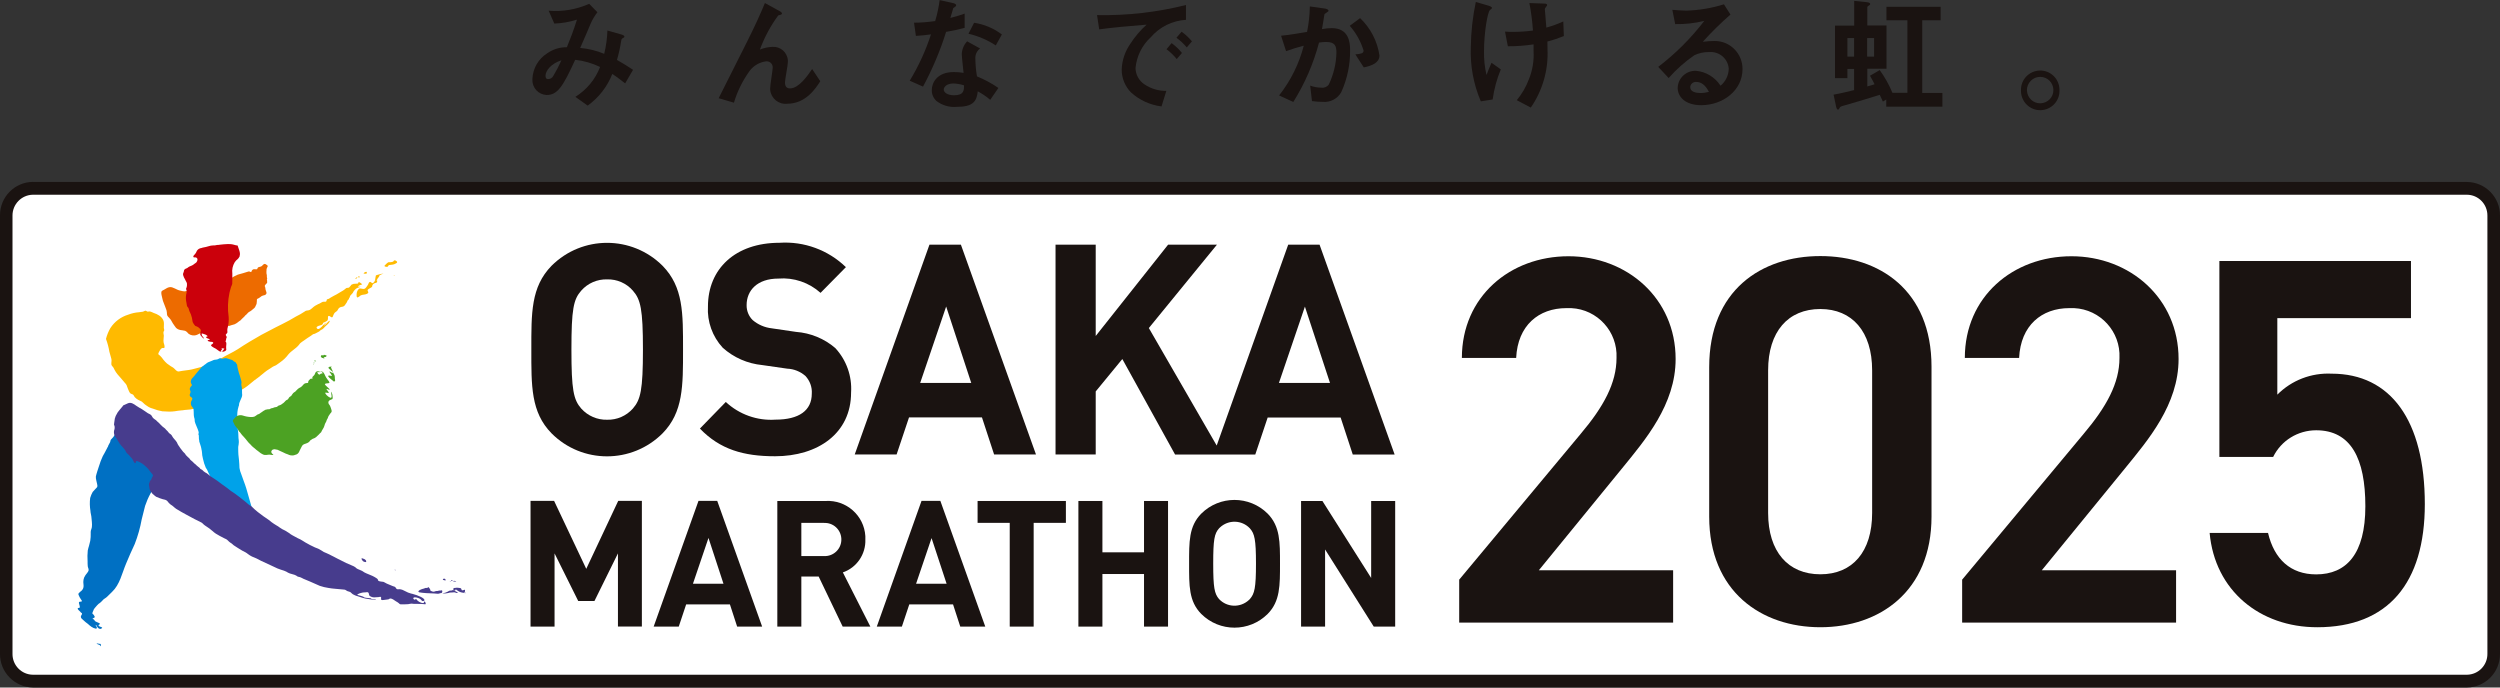 <?xml version="1.0" encoding="UTF-8"?><svg id="a" xmlns="http://www.w3.org/2000/svg" xmlns:xlink="http://www.w3.org/1999/xlink" viewBox="0 0 280 77"><rect x="0" y="0" width="280" height="77" fill="#333333" stroke="none"/><defs><style>.ax{fill:#fff;}.ax,.ay,.az,.ba,.bb,.bc,.bd,.be,.bf,.bg,.bh{stroke-width:0px;}.ax,.ay,.az,.be,.bf,.bg,.bh{fill-rule:evenodd;}.ay{fill:#00a2e9;}.bi{isolation:isolate;}.az,.bd{fill:#1a1311;}.ba{fill:none;}.bb{fill:#ed6b00;}.bc{fill:#0070c3;}.bj{clip-path:url(#n);}.be{fill:#473c8d;}.bf{fill:#ffba00;}.bg{fill:#cb000b;}.bh{fill:#4ca223;}</style><clipPath id="n"><rect class="ba" x=".7" y="21.09" width="278.59" height="55.19"/></clipPath></defs><g id="b"><path id="c" class="bd" d="M70.03,9.35c-.74-.59-1.13-.86-1.45-1.07-.56,1.42-1.52,2.66-2.76,3.55l-1.38-.98c1.26-.79,2.24-1.96,2.77-3.35-.88-.42-1.82-.7-2.79-.8-1.38,3.02-1.98,3.94-3.2,3.94-.91-.04-1.62-.8-1.59-1.71,0-.04,0-.08,0-.13.06-1.15.67-2.2,1.64-2.82.65-.46,1.42-.7,2.22-.69.4-.98.72-1.8,1.13-3.09-.82.26-1.68.41-2.54.44l-.63-1.44c1.55.13,3.12-.14,4.54-.77l.92.94c-.29.37-.53.78-.73,1.21-.01.06-1,2.35-1.2,2.79.93.08,1.83.3,2.69.66.21-.85.33-1.73.36-2.61l1.56.44c.14.04.34.12.34.24,0,.07-.01.09-.21.19-.11.07-.11.1-.15.3-.11.72-.27,1.43-.47,2.12.77.44,1.2.71,1.8,1.11l-.89,1.53ZM61.1,8.47c0,.37.18.39.28.39.24,0,.47-.13.58-.34.34-.57.65-1.16.92-1.77-1.2.39-1.78,1.2-1.78,1.73"/><path id="d" class="bd" d="M88.16,11.62c-.95.1-1.8-.59-1.9-1.55,0-.07-.01-.14,0-.21,0-.35.28-2.01.28-2.24.04-.37-.22-.71-.6-.75-.04,0-.09,0-.13,0-.74.09-1.41.48-1.85,1.07-.78,1.08-1.38,2.29-1.76,3.56l-1.71-.5c3.35-6.64,3.7-7.34,4.33-8.71.47-1.04.67-1.5.85-1.95l1.57.86c.08.04.34.17.34.31,0,.06-.05.11-.11.13-.1.02-.21.05-.31.09-.86,1.17-1.55,2.46-2.05,3.82.44-.18.92-.28,1.39-.3.89-.07,1.67.6,1.74,1.49,0,.08,0,.16,0,.24,0,.33-.32,1.9-.32,2.25,0,.5.22.67.57.67.96,0,1.95-1.4,2.47-2.17l.91,1.37c-.52.81-1.62,2.52-3.71,2.52"/><path id="e" class="bd" d="M105.96,3.58c-.66,2.12-1.53,4.16-2.58,6.12l-1.49-.66c.99-1.63,1.79-3.37,2.38-5.19-.64.09-1.03.13-1.69.17l-.21-1.48c.79,0,1.58-.07,2.37-.18.23-.77.4-1.56.5-2.35l1.52.34c.07.01.33.09.33.24s-.24.23-.32.31c-.01.01-.28.93-.33,1.11.82-.21,1.24-.36,1.6-.49v1.6c-.69.19-1.39.34-2.09.45M110.89,11.17c-.42-.36-.89-.68-1.38-.94-.12,1.14-.54,1.74-2.37,1.74-.81.07-1.63-.17-2.27-.67-.33-.31-.52-.75-.51-1.21,0-.77.54-2.02,2.47-2.02.36,0,.73.03,1.09.09-.03-.33-.2-1.78-.2-2.08.01-.54.23-1.06.6-1.45l1.45.8c-.36.27-.56.69-.53,1.14.01.66.07,1.33.18,1.98.84.35,1.65.78,2.4,1.3l-.92,1.34ZM106.76,9.35c-.72,0-1.06.4-1.06.68,0,.31.39.64,1.16.64,1.13,0,1.11-.6,1.11-1.11-.39-.13-.8-.2-1.21-.21M111.52,5.08c-.94-.61-1.97-1.05-3.05-1.3l.63-1.23c1.13.17,2.2.62,3.11,1.31l-.68,1.22Z"/><path id="f" class="bd" d="M128.88,4.18c-.97.89-1.57,2.11-1.7,3.42,0,.74.38,1.44,1,1.85.73.49,1.58.74,2.45.73l-.54,1.74c-1.28-.16-2.48-.71-3.43-1.58-.67-.69-1.04-1.61-1.03-2.57.04-1.02.37-2,.95-2.84.51-.8,1.13-1.53,1.84-2.17-1.87.15-3.92.33-5.31.53l-.24-1.6c3.36.07,6.71-.32,9.96-1.13v1.66c-1.53.09-2.96.8-3.96,1.97M131.79,6.61c-.33-.41-.72-.78-1.14-1.1l.57-.68c.43.31.82.68,1.16,1.1l-.58.68ZM132.92,5.31c-.34-.41-.73-.77-1.16-1.08l.58-.68c.43.31.82.68,1.16,1.08l-.58.68Z"/><path id="g" class="bd" d="M150.23,10.31c-.42.75-1.24,1.18-2.09,1.1-.4,0-.8-.03-1.2-.09l-.2-1.73c.4.15.83.22,1.25.23.32.05.65-.09.84-.36.53-1.11.82-2.32.85-3.55,0-.76-.15-1.21-1.16-1.21-.27,0-.53.03-.79.07-.62,2.35-1.59,4.59-2.88,6.65l-1.59-.73c1.3-1.65,2.24-3.55,2.76-5.57-.67.17-1.33.37-1.98.61l-.56-1.73c1.02-.09,2.3-.33,2.91-.43.19-.94.3-1.89.31-2.85l1.7.24c.11.01.39.1.39.23,0,.06-.03.1-.18.2-.25.16-.28.17-.29.32-.07.51-.17,1.01-.26,1.55.36-.07.73-.11,1.1-.11,1.9,0,2.05,1.58,2.05,2.45.02,1.62-.31,3.22-.98,4.7M152.75,7.56l-.95-1.47c.6-.06.92-.09.92-.43-.31-1.02-.84-1.97-1.55-2.77l1.16-.86c1.17,1.11,1.94,2.59,2.17,4.19,0,.81-.86,1.15-1.76,1.33"/><path id="h" class="bd" d="M167.19,11.14l-1.34.21c-.82-1.92-1.2-3.99-1.12-6.07.02-1.7.21-3.4.56-5.06l1.41.41s.4.11.4.26c0,.06-.04.08-.22.23-.29.24-.67,2.64-.67,4.59-.02.91.07,1.81.28,2.69.2-.53.28-.73.56-1.37l1.04.74c-.45,1.08-.75,2.21-.91,3.36M173.31,4.65c.01.43.01.61.01.86.11,2.33-.55,4.62-1.87,6.54l-1.57-.83c.59-.71,1.05-1.51,1.37-2.38.4-.99.57-2.06.51-3.12v-.75c-.95.14-1.92.22-2.88.21l-.32-1.64c.45.03.64.03.89.03.75,0,1.5-.05,2.24-.15-.07-1.03-.2-2.06-.4-3.08l1.63.06c.13,0,.36,0,.36.17,0,.06-.09.15-.13.21-.1.13-.13.19-.13.26s.03.37.04.44c0,.06.07.9.13,1.61.65-.18,1.29-.41,1.9-.69l.06,1.64c-.6.24-1.21.45-1.84.61"/><path id="i" class="bd" d="M190.53,11.78c-1.74,0-2.63-.9-2.63-1.95.04-1.09.96-1.94,2.05-1.9,0,0,0,0,0,0,1.12.1,2.14.72,2.75,1.67.57-.47.9-1.16.92-1.9-.08-1.12-1.05-1.95-2.17-1.87-.03,0-.06,0-.1,0-.55,0-1.09.12-1.59.36-1.06.73-2.02,1.59-2.87,2.55l-1.17-1.25c1.94-1.48,3.67-3.21,5.16-5.15-1.07.26-2.16.38-3.26.36l-.32-1.6c.33.03,1.13.09,1.56.09,1.43-.04,2.86-.28,4.22-.71l.73,1.15c-1.09.95-2.13,1.97-3.1,3.05.45-.06.9-.09,1.35-.09,1.72,0,3.1,1.41,3.1,3.12,0,0,0,.02,0,.03,0,2.37-2.17,4.04-4.63,4.04M190,9.18c-.34-.04-.65.2-.69.53,0,.02,0,.04,0,.07,0,.5.64.64,1.14.64.32,0,.64-.05.95-.13-.18-.33-.6-1.11-1.39-1.11"/><path id="j" class="bd" d="M211.26,11.95v-.8l-.38.23c-.06-.13-.1-.26-.35-.76-.52.17-.68.21-2.04.63-.53.16-1.39.4-1.92.56-.4.11-.45.13-.53.27-.07.13-.11.2-.19.2s-.15-.11-.2-.31l-.29-1.37c.78-.13,1.81-.39,2.3-.51v-2.37h-.75v1.03h-1.39V2.87h2.15V.1l1.37.14c.35.04.42.11.42.21,0,.07-.03.1-.1.14-.14.09-.22.14-.22.21v2.05h2.15v4.85h-2.15v1.98c.27-.07.54-.15.81-.24-.08-.17-.19-.41-.51-.96l1.09-.63c.57.79,1.05,1.64,1.42,2.54h1.68V2.27h-2.35V.76h6.07v1.51h-2.06v8.14h2.26v1.54h-6.27ZM207.66,4.26h-.75v2.08h.75v-2.08ZM209.9,4.26h-.78v2.08h.78v-2.08Z"/><path id="k" class="bd" d="M230.66,10.12c.04,1.19-.9,2.18-2.09,2.22s-2.18-.9-2.22-2.09c0-.04,0-.09,0-.13-.04-1.19.9-2.18,2.09-2.22s2.18.9,2.22,2.09c0,.04,0,.09,0,.13M227.02,10.12c.02.82.69,1.47,1.51,1.45.82-.02,1.47-.69,1.45-1.51-.02-.81-.67-1.45-1.48-1.45-.83,0-1.49.68-1.49,1.51"/><g id="l" class="bi"><g id="m"><g class="bj"><g id="o"><path id="p" class="ax" d="M276.3,21.09c1.67.02,3.01,1.39,2.99,3.06v49.07c.01,1.67-1.32,3.03-2.99,3.06H3.69c-1.67-.03-3-1.39-2.99-3.06V24.15c-.01-1.67,1.32-3.03,2.99-3.05h272.61Z"/></g></g></g></g><path id="q" class="az" d="M3.69,20.37c-2.06.02-3.71,1.71-3.69,3.77v49.08c-.02,2.06,1.63,3.75,3.69,3.78h272.61c2.06-.02,3.72-1.71,3.7-3.78V24.15c.02-2.06-1.64-3.75-3.7-3.77,0,0,0,0,0,0H3.69ZM1.4,73.22V24.15c-.01-1.27,1.01-2.32,2.28-2.34h272.62c1.28.01,2.3,1.06,2.29,2.34v49.08c.01,1.28-1.01,2.32-2.29,2.34,0,0,0,0,0,0H3.69c-1.28-.01-2.3-1.06-2.29-2.33,0,0,0,0,0,0"/><path id="r" class="bd" d="M74.21,48.53c-3.44,3.44-9.01,3.44-12.44,0-2.32-2.37-2.26-5.32-2.26-9.38s-.06-7,2.26-9.38c3.44-3.43,9-3.43,12.44,0,2.33,2.38,2.29,5.32,2.29,9.38s.03,7.01-2.29,9.38M70.88,32.55c-.72-.83-1.78-1.29-2.88-1.26-1.11-.03-2.17.43-2.9,1.26-.87.98-1.1,2.07-1.1,6.6s.23,5.61,1.1,6.61c.74.82,1.8,1.28,2.9,1.25,1.1.03,2.15-.43,2.88-1.25.87-1,1.13-2.08,1.13-6.61s-.26-5.61-1.13-6.6"/><path id="s" class="bd" d="M86.79,51.1c-3.5,0-6.15-.76-8.4-3.1l2.9-2.98c1.5,1.4,3.52,2.12,5.56,1.98,2.65,0,4.07-1.03,4.07-2.91.05-.73-.21-1.44-.71-1.98-.57-.5-1.29-.79-2.04-.82l-2.78-.4c-1.66-.16-3.22-.84-4.45-1.95-1.15-1.25-1.75-2.92-1.65-4.62,0-4.19,3.04-7.13,8.02-7.13,2.75-.18,5.45.81,7.43,2.73l-2.84,2.88c-1.29-1.16-3-1.74-4.72-1.6-2.39,0-3.56,1.35-3.56,2.97-.01.63.23,1.24.68,1.68.6.51,1.34.83,2.13.92l2.72.4c1.62.12,3.17.75,4.4,1.81,1.25,1.35,1.89,3.15,1.77,4.99,0,4.56-3.71,7.13-8.53,7.13"/><path id="t" class="bd" d="M111.34,50.9l-1.36-4.15h-8.17l-1.39,4.15h-4.69l8.37-23.5h3.52l8.41,23.5h-4.69ZM105.97,34.33l-2.91,8.56h5.72l-2.81-8.56Z"/><path id="u" class="bd" d="M147.79,27.4h-3.51l-8.01,22.5-7.6-13.16,7.63-9.34h-5.47l-8.11,10.23v-10.23h-4.5v23.5h4.5v-7.06l2.98-3.63,5.91,10.7h8.98l1.39-4.15h8.17l1.36,4.15h4.69l-8.41-23.51ZM143.24,42.89l2.91-8.55,2.81,8.55h-5.72Z"/><path id="v" class="bd" d="M69.21,70.18v-8.2l-2.63,5.33h-1.82l-2.65-5.33v8.2h-2.69v-14.08h2.64l3.6,7.61,3.58-7.61h2.65v14.07h-2.69Z"/><path id="w" class="bd" d="M82.56,70.18l-.81-2.49h-4.9l-.83,2.49h-2.81l5.02-14.08h2.1l5.03,14.08h-2.8ZM79.35,60.25l-1.74,5.13h3.42l-1.68-5.13Z"/><path id="x" class="bd" d="M94.38,70.18l-2.69-5.61h-1.94v5.61h-2.69v-14.07h5.4c2.32-.14,4.32,1.62,4.46,3.94,0,.12,0,.24,0,.37.06,1.65-.96,3.15-2.52,3.69l3.08,6.07h-3.12ZM92.29,58.56h-2.54v3.72h2.54c1.03.05,1.9-.75,1.94-1.77.05-1.03-.75-1.9-1.77-1.94-.06,0-.12,0-.17,0"/><path id="y" class="bd" d="M107.55,70.18l-.81-2.49h-4.9l-.83,2.49h-2.81l5.01-14.08h2.11l5.03,14.08h-2.81ZM104.34,60.25l-1.74,5.13h3.42l-1.69-5.13Z"/><path id="z" class="bd" d="M115.77,58.56v11.62h-2.68v-11.62h-3.6v-2.45h9.89v2.45h-3.6Z"/><path id="aa" class="bd" d="M128.13,70.18v-5.89h-4.66v5.89h-2.69v-14.07h2.69v5.75h4.66v-5.75h2.69v14.07h-2.69Z"/><path id="ab" class="bd" d="M141.98,68.76c-2.06,2.05-5.38,2.05-7.44,0-1.4-1.42-1.36-3.18-1.36-5.62s-.04-4.19,1.36-5.61c2.06-2.05,5.38-2.05,7.44,0,1.4,1.43,1.38,3.18,1.38,5.61s.02,4.2-1.38,5.62M139.99,59.18c-.9-.96-2.41-1-3.37-.09-.03.03-.06.06-.09.09-.52.59-.65,1.25-.65,3.95s.14,3.36.65,3.96c.9.96,2.4,1,3.36.1.03-.03.07-.07.1-.1.52-.6.68-1.24.68-3.96s-.16-3.36-.68-3.95"/><path id="ac" class="bd" d="M153.86,70.18l-5.45-8.64v8.64h-2.69v-14.07h2.39l5.46,8.62v-8.62h2.69v14.07h-2.4Z"/><path id="ad" class="bf" d="M39.98,31.13s.05,0,.06-.02-.05-.04-.06-.04c-.03,0-.05,0-.07.02-.03.01-.05.03-.07.06-.01.01-.02.02-.03.04,0,.02-.01.04.01.04.03,0,.06,0,.08-.02.03-.01.05-.04.07-.07h0ZM40.92,30.66s.08,0,.11-.01c.03-.01.05-.04.05-.07,0-.02,0-.05,0-.07,0-.03-.01-.06-.04-.07-.01,0-.03,0-.03,0,0,0,0,0,0,0,0,.02,0,.02-.03.01s-.02,0-.03.01c-.01,0-.02,0-.03.01l-.07.03s-.04.03-.06.04c0,0-.02.02-.02.03,0,0,0,.02-.01.03,0,0-.01.01-.02.02,0,0-.03.02-.02.03,0,0,.01,0,.02,0h.18M42.95,30.66s-.02,0-.02,0h-.1c-.12.01-.23.03-.35.07l-.19.05c-.06.01-.12.03-.18.07,0,0-.02.01-.02.02,0,0,0,.02,0,.02,0,.04-.01.07-.02.11-.02.12-.03.24-.06.35-.02.11-.07.21-.15.28-.24.24-.24-.1-.43-.05-.16.04-.14.22-.24.35-.13.18-.23.41-.44.43-.16.02-.42-.11-.53-.02-.09.07-.16.16-.2.26-.05.11-.07.22-.08.34,0,.06,0,.12,0,.17,0,.03,0,.06.01.08,0,.03,0,.05.02.08.01.03.04.04.07.04.02,0,.03,0,.04-.01.02,0,.03-.01.05-.02.05-.03.11-.06.15-.1l.06-.05s.05-.04.07-.05c.21-.1.47-.06.69-.17.39-.19-.13-.33.17-.53.03-.02.06-.03.08-.05.08-.04.16-.09.24-.14.03-.02.06-.05.08-.07.02-.03.01-.06.02-.1,0-.01,0-.03.01-.04,0-.01,0-.02.01-.03.02-.02.03-.05.04-.07.02-.03.04-.05.06-.08.02-.02.04-.03.06-.03.03-.01.06-.03.09-.05.03-.02.07-.02.1-.03.03,0,.05,0,.08-.02.04-.01.07-.05.09-.08,0-.02.01-.05.01-.07,0-.02,0-.05,0-.07,0-.02-.01-.03-.01-.05,0-.04,0-.08.01-.12,0-.02.02-.04.03-.06s.02-.02.03-.03.03-.04.04-.05c.03-.04.06-.09.09-.13.03-.04.06-.09.07-.14.01-.06.09-.08.14-.1.08-.05.17-.08.27-.1M42.1,31.44l-.03.03s-.03.03-.02,0c.02-.03.04-.06.07-.08l.04-.04.02-.02s0,0,0,.02c0,.02,0,.04-.02.06,0,.01-.01.01-.03.01-.02,0-.04,0-.05.02M44.22,30.86h0s0-.01,0-.02,0-.02-.01-.02c-.02,0-.04,0-.06.02h-.05s-.03.02-.03.02.02,0,.03,0h.01s0,0,.01,0c0,0,.02,0,.03,0,.02,0,.03,0,.05,0,0,0,.01,0,.02,0M40.3,31.03s-.01-.02-.01-.03c-.01-.02-.03-.03-.05-.04-.01,0-.03,0-.04-.01-.02,0-.03,0-.05,0-.02,0-.01.01-.01.03s0,.01-.01.02-.05,0-.04.03.02.02.03.02h.11s.03.02.04.01c.01,0,.03,0,.03-.01M44.48,29.36c0-.07-.08-.12-.13-.15-.08-.05-.17-.09-.25,0-.02.02-.03.06-.06.08-.03.02-.07.04-.11.04-.08.02-.16.04-.25.04-.06,0-.12,0-.17,0-.07.03-.13.08-.19.13-.04.03-.07.06-.1.1-.03.03-.06.06-.09.09-.01,0-.04.02-.05.03s0,.03,0,.04-.01.02-.01.04.04.05.06.06c.03,0,.06.01.09.01.05,0,.11.04.16.02.03-.02.06-.05.08-.09.03-.07.1-.12.18-.12.08,0,.15-.01.23-.03.05,0,.1-.01.15-.02.1-.02.2-.06.29-.11.04-.03.12-.06.15-.1,0,0,.01-.02.01-.03M40.3,32.14s.03,0,.04,0h.03s-.01-.02-.02-.03c-.01,0-.03-.01-.05-.01-.02,0-.04,0-.05.02,0,0-.03,0-.02.02s.02,0,.03,0c0,0,.01,0,.02,0h.02M40.2,32.22s.06-.01.06-.04-.03-.02-.04-.03c-.02-.01-.04-.03-.06-.04-.02-.01-.06-.05-.03-.07.02-.02.04-.03.06-.04.01-.01.03-.02.05-.03.06-.03.13-.06.2-.08l.1-.03s.02,0,.02-.02c0,0,0-.01-.01-.02l-.03-.02-.1-.08s-.08-.06-.13-.09c-.03-.02-.07-.03-.11-.02-.04.02-.07.06-.07.1,0,.02-.01.05-.04.05-.03,0-.07.01-.1.01-.12.02-.24,0-.36.02-.03,0-.06.02-.08.03-.05.03-.17.05-.2.1,0,.01-.01.03-.02.04-.06.08-.12.15-.19.22-.06.07-.2.05-.29.07-.04.01-.07.03-.1.06-.03.02-.06.04-.08.06s-.05.05-.08.07c-.19.15-.42.24-.62.38-.18.11-.36.22-.56.31-.13.07-.26.14-.39.22-.05.03-.1.08-.16.11s-.15.03-.21.07-.03.15-.08.21c-.06.08-.17.05-.25.05-.09,0-.18.01-.25.06-.03.02-.07.04-.1.06-.08.05-.16.09-.24.13h-.03c-.13.07-.26.14-.39.21-.24.14-.44.43-.71.5-.2.05-.29,0-.47.15-.31.21-.63.39-.96.55-.99.62-2.05,1.07-3.07,1.63-.27.15-.55.28-.82.43-.9.51-1.76,1.02-2.63,1.6-.62.4-1.29.67-1.91,1.06-.27.16-.56.29-.87.37-.41.23-.85.42-1.3.56-.4.09-.67.19-1.08.28s-.95.12-1.42.22c-.27.06-.47-.31-.66-.43-.09-.05-.18-.1-.27-.16-.14-.09-.28-.19-.41-.29-.15-.13-.28-.27-.41-.43-.11-.17-.24-.32-.38-.46-.06-.05-.18-.11-.19-.19s.14-.34.19-.42c.07-.11.19-.27.33-.25.11.01.15.06.18-.09,0-.1,0-.2-.04-.3-.05-.13-.08-.27-.08-.41,0-.19.03-.38.04-.57,0-.13-.1-.39,0-.5s0-.26,0-.37c0-.14.01-.28.01-.43.01-.19-.03-.37-.12-.53-.1-.17-.24-.32-.41-.43-.19-.13-.4-.22-.62-.29-.14-.07-.28-.13-.42-.17-.09,0-.17.03-.26.02s-.12-.08-.2-.1-.24.09-.32.11c-.14.03-.29.05-.44.06-.41.03-.81.12-1.2.27-.83.25-1.54.78-2.01,1.51-.22.38-.38.78-.49,1.21.17.46.3.94.38,1.43.08.27.15.55.23.83.06.23-.09.53.05.74.05.08.13.13.18.22s.09.18.13.26c.09.17.19.32.31.47.26.31.55.61.8.93.09.09.17.19.23.3.06.13.09.28.15.41.08.15.15.43.3.53.08.06.19.06.27.12s.11.19.19.28c.11.12.24.22.38.3.13.08.28.11.41.2.12.1.23.2.34.31.14.11.29.2.44.3.15.08.3.14.47.18.35.14.71.24,1.07.3.16.01.31,0,.47.02.41.03.82,0,1.23-.08.24-.04.37-.03.58-.06.31-.06.6-.05.85-.09.66-.1,1.25-.44,1.84-.56.42-.08.84-.2,1.25-.33.36-.13.71-.3,1.05-.48.23-.12.45-.15.66-.29.12-.08.24-.16.36-.24.27-.17.58-.29.85-.47.24-.15.46-.32.67-.5.29-.25.59-.49.9-.7.34-.25.65-.55.99-.79.15-.1.31-.2.47-.3.09-.07.19-.13.29-.18.09-.03.17-.07.25-.11.17-.1.31-.23.48-.34.35-.24.66-.54.91-.88.09-.1.18-.2.28-.28.1-.09.2-.17.3-.24s.21-.16.3-.24c.1-.08.19-.18.28-.28.04-.06.08-.11.13-.17.02-.02.03-.04.05-.05.12-.1.24-.19.37-.27.08-.06.17-.11.24-.17s.14-.1.2-.14c.09-.06.19-.11.28-.18.04-.03.08-.05.12-.08.08-.07.16-.12.25-.17.05-.02.11-.02.16-.04.13-.06.27-.13.39-.2.05-.02.09-.05.13-.08.06-.07.13-.12.21-.17.04,0,.07-.02.1-.04.12-.09.22-.19.32-.31.05-.06.11-.11.17-.16.06-.05.11-.09.16-.15.1-.09.17-.21.21-.34h0s-.03,0-.04,0c-.06.03-.11.06-.16.1-.05.05-.09.1-.13.16-.02.03-.05.05-.08.07-.03.02-.05.04-.07.06-.02.03-.05.06-.08.09-.02.01-.04.02-.06.03,0,0-.02,0-.03,0s.01-.03.02-.04c.02-.02.03-.05.05-.07.02-.03.04-.05.07-.08s.04-.04.06-.07.04-.04.07-.06h-.02s-.02.01-.03.02c-.02,0-.04.02-.05.03-.02.02-.05.03-.07.05-.02.01-.03.03-.04.04-.02.03-.05.06-.08.08-.04.01-.06.05-.09.08l-.05.05s-.01.02-.02.03c-.06.07-.13.14-.21.2-.08.07-.16.15-.27.15-.08,0-.15-.05-.18-.12,0-.02,0,.01,0-.06,0-.04.04-.07.08-.1.07-.05.15-.08.23-.1.07-.02.14-.04.2-.06.06-.02.11-.05.15-.09.02-.02.03-.04.04-.06.01-.05.03-.09.06-.12.03-.03.07-.02.11-.04.09-.04.18-.09.26-.14.16-.08.15-.3.14-.45,0-.13.1-.15.2-.1s.22.21.32.09c.04-.07.07-.14.09-.22.05-.14.14-.26.26-.34.07-.04.13-.1.18-.15.05-.07.09-.14.13-.22.08-.11.21-.18.35-.2.09,0,.18-.04.26-.08.08-.06.14-.14.19-.23.04-.06.09-.13.13-.19.06-.08.06-.19.13-.26.04-.04.09-.07.11-.13,0-.06.03-.11.07-.15.05-.06.03-.15.08-.21.08-.11.2-.2.28-.31.04-.06.06-.12.09-.17.08-.11.16-.21.26-.29.09-.06.19-.12.29-.16"/><path id="ae" class="ay" d="M29.03,59.18c-.18.03-.25-.94-.53-.9.04-.2.02-.42-.07-.61-.06-.18-.19-.17-.2-.34-.02-.21.14.1.03-.27-.23-.79-.45-1.58-.68-2.37-.16-.54-.39-1.05-.56-1.59-.1-.22-.16-.45-.2-.69-.01-.28-.02-.56-.05-.85-.03-.22-.05-.44-.07-.65-.02-.19-.01-.39-.02-.58,0-.09,0-.19,0-.28.04-.18.06-.36.07-.54,0-.15-.02-.29-.04-.44,0-.36-.03-.73-.09-1.09-.02-.09-.04-.17-.04-.26,0-.11-.05-.21-.05-.32,0-.21.02-.41.05-.62-.03-.42.01-.85.14-1.26.09-.16.02-.25.1-.43s.14-.37.23-.55c.07-.15.09-.32.06-.48,0-.23,0-.45-.03-.68-.01-.08-.03-.17-.05-.25,0-.09,0-.18.02-.28,0-.12-.03-.23-.07-.35-.03-.12-.06-.24-.1-.36-.08-.24-.17-.49-.22-.74-.02-.1-.05-.2-.07-.3s0-.19-.04-.28c-.02-.04-.05-.07-.08-.1-.03-.04-.05-.1-.08-.14s-.08-.05-.13-.07c-.1-.04-.15-.15-.26-.19-.18-.06-.36-.12-.53-.17-.1-.04-.2-.05-.31-.03-.09.03-.18.05-.27.06-.09,0-.18-.08-.27-.06s-.16.1-.25.12c-.1.03-.21.05-.32.05-.11.02-.21.06-.3.11-.1.05-.2.09-.3.12-.1.03-.2.08-.28.14-.09.08-.18.15-.28.21-.06.04-.12.09-.17.14-.07.04-.13.1-.18.15-.2.23-.39.46-.58.69-.08.09-.14.19-.22.28s-.16.16-.23.25c-.08.09-.13.21-.15.34,0,.07.01.14.04.21.02.06.06.1.08.15.04.12-.06.14-.11.22-.03.04-.06.09-.08.13-.11.19.03.26.05.43s-.14.29-.08.46c.08.22.39.16.24.47-.13.17-.16.4-.09.6.07.18.24.27.27.47.03.18,0,.36.02.54,0,.13.02.25.05.38.03.07.04.14.05.21,0,.06,0,.13.01.19.04.15.08.3.15.44.06.15.13.3.19.46.03.08.06.16.08.24.02.06.03.12.02.19,0,.04-.03.06-.03.11,0,.05.02.09.04.13.01.04.02.09.01.13,0,.1,0,.2.01.29.02.05.03.1.03.16,0,.07,0,.13.03.19.03.08.06.16.08.25.06.17.11.34.14.52,0,.06.02.13.04.19.04.17.02.35.05.52.02.13.05.25.08.38.07.35.18.69.32,1.01.04.08.11.15.15.23s.08.19.12.28c.09.19.19.38.28.57s.17.36.26.54c.06.11.11.22.17.32.02.04.05.09.08.13.07.09.14.19.19.3.06.13.13.26.19.4.13.27.27.54.39.82.16.36.5.48.76.75.07.07.15.12.24.17.11.06.18.17.21.28.06.13.09.27.08.41-.04.22.57.85.74.82-.17-.31-.45-.42-.63-.78.24-.05.5,0,.7.14-.05.08-.11.15-.17.22.11.17.28.28.47.31-.03.08-.11.12-.18.17.15.16.43.15.59.19.05.2-.09.55.21.6.22.04.41.15.57.3.08.04.55.29.49.01l-.2.08c-.05-.17.02-.33,0-.46-.05.02-.09.05-.13.07.01-.05.03-.1.04-.14.39,0,.14.24.17.38.15-.03.08,0,.17.06.02-.07.05-.24.12-.25-.05-.06-.03-.09-.08-.17"/><path id="af" class="bb" d="M29.93,31.23s-.01-.05-.02-.08c-.02-.09-.03-.19-.02-.28,0-.07-.02-.14-.04-.21-.01-.07,0-.13-.01-.2,0-.02,0-.04,0-.06,0-.01,0-.03.01-.04,0-.04,0-.08,0-.12,0-.05,0-.09.02-.14.01-.06.04-.11.06-.16.03-.04.05-.08.05-.12,0-.09-.05-.12-.12-.16s-.14-.11-.22-.1c-.06,0-.11.04-.16.08-.05.05-.1.1-.15.15-.03.02-.06.04-.1.06-.1.04-.21.04-.31.09-.05.04-.09.1-.1.17,0,.03-.03.05-.05.05-.05,0-.09,0-.14,0-.06-.01-.12-.01-.18-.01-.07,0-.13.03-.18.08-.05.05-.09.11-.11.18,0,.02,0,.05-.03.06s-.1-.03-.13-.04c-.04-.02-.09-.03-.14-.03-.07.01-.13.05-.2.06-.14.04-.28.08-.42.13s-.31.09-.47.13c-.05.02-.11.03-.16.05s-.11.06-.16.08c-.12.05-.24.11-.35.18-.03.02-.05.04-.08.05-.15.08-.3.15-.45.23-.15.06-.29.13-.43.21-.17.1-.34.19-.53.25-.26.09-.52.15-.79.18-.3.07-.6.12-.9.14-.35-.01-.69.02-1.03.1-.3.1-.57.28-.87.37-.08.03-.17.04-.25.06-.07.02-.14.02-.21,0-.05,0-.09,0-.14-.02-.08-.02-.15-.03-.23-.05-.11-.02-.21-.06-.31-.1-.2-.09-.4-.2-.61-.27-.44-.12-.73.22-1.1.38-.24.11.01.78.05,1.02.02.09.04.17.08.25.05.13.1.26.15.39s.09.24.14.37c.02.06.04.12.06.17.02.08.03.16.04.24s0,.16.02.24c0,.05.03.09.05.14.06.09.13.17.21.24.06.06.12.14.17.21.07.12.13.25.21.37.06.08.11.17.17.25.05.08.1.15.16.22.02.02.03.04.05.06.03.03.06.06.1.08.07.05.14.08.22.11.04.01.08.02.11.03.08.02.17.04.25.04.11.01.22.03.32.06.1.04.19.11.26.19.04.05.09.11.14.15.28.2.64.24.96.1.03-.02.07-.03.1-.05.28-.17.62-.22.94-.13.18.05.36.07.54.04.23-.04.31-.19.47-.33.16-.14.35-.22.56-.22.17,0,.34-.06.49-.15.06-.05.08-.11.15-.14.1-.02.2-.03.3-.01.03,0,.07,0,.1-.01.04-.01.08-.03.11-.05.14-.06.29-.06.42-.12.06-.03.13-.06.19-.1.06-.03.11-.07.16-.11.05-.04.1-.08.15-.12.05-.04.1-.07.15-.1.02-.01.04-.03.05-.04.02-.02.03-.04.05-.06.04-.04.08-.08.12-.12.06-.06.12-.11.18-.17.03-.02.06-.05.08-.08.02-.03.04-.06.07-.09.06-.04.12-.09.17-.15.05-.06.09-.11.15-.16.03-.03.06-.06.1-.08.04-.02.09-.05.13-.07.12-.07.22-.16.32-.25.09-.06.17-.14.23-.22.03-.05.04-.11.07-.16.02-.05.05-.1.07-.14.03-.06.04-.12.04-.18,0-.07.02-.13.02-.2,0-.05,0-.09,0-.14,0-.05.02-.1.07-.12.04-.03.08-.04.13-.06.04-.02.08-.04.11-.07.07-.06.15-.12.23-.17.1-.05.21-.08.31-.1.1-.02.18-.09.22-.18.01-.05.02-.1,0-.15-.01-.06-.03-.12-.06-.18-.02-.04-.03-.08-.04-.13,0-.05-.01-.11-.02-.16,0-.03-.01-.06-.02-.09,0-.03-.03-.06-.04-.09,0-.02,0-.05,0-.07,0-.04.03-.08.06-.11.03-.04.06-.08.09-.11.02-.03.06-.05.08-.07.03-.03.05-.08.03-.12,0-.11,0-.22-.03-.33"/><path id="ag" class="bc" d="M10.59,69.88c-.03-.05-.06-.1-.08-.16h-.06s0,0,.03.03c-.04.02-.01.02-.05.02,0,.04,0,.08-.03.11-.06.02-.01,0-.06.04.01,0,.02,0,.04.01.06-.04.14-.06.21-.06"/><path id="ah" class="bc" d="M11.27,72.38h0s.02,0,.02,0c.01,0,0-.03.01-.04,0-.03,0-.06,0-.09,0-.03-.01-.07-.02-.1-.01-.03-.03-.03-.06-.04h-.06s-.08-.02-.12-.02l-.13-.02s-.04,0-.06,0-.04-.01-.04,0,.04.04.05.04c.02.01.05.03.07.04.05.02.1.04.15.06.04.01.08.03.11.06.03.02.06.06.08.09v.02s0,0,0,0"/><path id="ai" class="bc" d="M18.27,50.27c.04-.24.05-.48.03-.73.02-.23.02-.46,0-.69-.04-.15-.11-.28-.21-.39-.06-.08-.15-.14-.22-.21-.09-.1-.11-.15-.24-.21-.19-.12-.39-.22-.59-.31-.22-.04-.44-.06-.67-.06-.13-.01-.26.01-.39,0-.08,0-.12.03-.2.03s-.15-.04-.23-.04c-.17,0-.34.05-.5.11-.13.05-.27.03-.4.07-.1.03-.19.07-.29.1s-.16.07-.24.09c-.09,0-.17.03-.24.07-.05.05-.11.09-.18.12-.09.03-.21.04-.3.08s-.15.15-.25.2c-.1.04-.2.1-.27.17-.08.09-.12.2-.2.29s-.17.17-.25.27-.05.17-.09.28c-.02.06-.27.46-.24.49,0,0-.05.11-.06.1-.06.15-.09.17-.16.31,0-.01-.06.13-.06.12-.08.18-.2.35-.3.54-.18.38-.32.76-.44,1.16-.07.2-.13.4-.2.61-.03.1-.06.21-.09.31-.05.13-.07.27-.05.41.02.17.07.33.1.49.03.12.06.25.07.37,0,.17-.12.22-.22.34-.11.11-.21.22-.31.34-.12.21-.21.43-.28.67-.06.48-.05.97.03,1.45,0,.2.08.42.1.62s.05.41.06.62c.02.19.02.39,0,.58-.03.13-.06.25-.11.37-.02.11-.03.22-.02.33,0,.27,0,.55-.05.82-.05.19-.09.38-.14.57-.06.17-.1.35-.14.52-.04.4-.05.81-.02,1.21,0,.19,0,.38.02.57.02.15.13.31.09.47-.03.1-.09.19-.16.27-.14.16-.25.33-.34.52-.06.16-.09.33-.09.5,0,.14.03.25.03.39.02.23-.08.46-.26.61-.09.06-.18.14-.25.22-.07.05-.09.14-.05.22.07.17.15.34.26.49.03.06.09.1.11.17.03.15-.22.05-.31.14-.02.04-.03.08-.02.12.01.08.03.15.06.23.02.07.04.14.04.21,0,.13-.17.1-.17.1-.03,0-.05.02-.06.04,0,.02,0,.04,0,.07.03.11.23.24.27.3.02.03.04.06.07.09.02.02.05.03.07.05.03.01.05.03.06.06.02.04,0,.1-.02.13-.03.04-.06.09-.08.14,0,.02-.02.04-.02.07v.06c0,.14.15.24.27.35.16.16.34.3.52.43.12.12.25.22.39.32.07.05.15.09.23.13.03.01.07.02.1.03s.08.03.11.04c.04.01.08.01.11,0,.04-.01.06-.04.06-.08,0-.07-.03-.13-.07-.18-.02-.02-.03-.03-.04-.06-.01-.02-.02-.04-.02-.07,0,0,0-.02,0-.02s.01,0,.02,0c.01,0,.02.01.03.02.01.01.02.02.03.04.02.03.03.05.04.08s.05.07.07.11c.05.09.13.15.23.18.06.01.09.04.15,0,.02,0,.08-.02.1-.04s.05-.04.05-.06c.01-.05-.06-.07-.09-.08-.07-.03-.13-.06-.2-.08-.05-.02-.12-.06-.11-.13,0-.03.03-.06.06-.07s.06-.02.07-.04c.01-.03,0-.07,0-.1-.02-.03-.07-.04-.1-.05-.09-.04-.19-.08-.27-.12-.04-.02-.08-.04-.12-.06-.02-.02-.04-.04-.06-.06-.04-.05-.06-.12-.11-.15-.03-.02-.06-.04-.09-.05-.04,0-.07-.01-.04-.05.06-.07.22-.07.23-.18,0-.04-.02-.07-.04-.11-.02-.04-.04-.08-.07-.12-.02-.03-.05-.06-.08-.08-.06-.03-.09-.09-.07-.15.02-.08.06-.15.09-.22.03-.12.09-.23.17-.32.09-.1.18-.2.27-.31.09-.11.2-.2.32-.27.11-.09.21-.19.3-.29.07-.09.16-.16.25-.21.1-.06.19-.13.27-.21.18-.17.35-.35.53-.52.87-.82,1.11-2.07,1.56-3.14.31-.75.63-1.48.98-2.22.35-.9.61-1.82.78-2.76.13-.5.26-1,.38-1.51.16-.48.36-.94.6-1.38.17-.37.33-.47.48-.78.08-.16.16-.32.26-.48.11-.15.2-.33.25-.51.05-.22.08-.44.12-.65.05-.27.11-.55.16-.82.04-.17.07-.35.09-.53,0-.15,0-.28,0-.43.01-.25.04-.5.09-.75"/><path id="aj" class="be" d="M40.85,62.64s-.09-.05-.14-.06c-.06-.02-.15-.08-.21-.03s.03.11.05.15c.02.04.04.08.07.12.05.05.11.08.17.1.05.02.15.05.2.02s.02-.12,0-.17c-.04-.05-.09-.1-.14-.14M44.27,63.81s-.06-.02-.07,0,.03.03.03.04.01.05.04.05c.01,0,.02-.07.01-.08,0,0-.01-.01-.02-.02M50.85,65.13h.15s.09.02.09,0c.01-.04-.14-.07-.17-.07-.03-.01-.07-.01-.11,0-.02,0-.04.03-.03.05,0,0,0,.01,0,.02.01.01.04.01.06.01M50.48,65.11h0s-.06-.04-.08-.03-.03.02-.01.04.07.02.09,0M50.57,65.07s.13.03.11-.03c0-.03-.06-.1-.1-.08-.04.02-.05.07-.03.1,0,0,0,0,0,0,0,0,0,0,0,0M49.91,65h0s0-.08-.02-.11c-.02-.03-.04-.06-.08-.07-.06-.02-.23,0-.21.08.01.06.1.07.15.08.03.01.13.05.16.02M52.08,66.09c-.03-.08-.11-.02-.16,0-.06.04-.14.04-.2.01-.01,0-.03-.07-.04-.09,0-.03-.02-.06-.04-.09-.03-.03-.06-.05-.1-.06-.08-.02-.17-.03-.26-.03-.07,0-.15,0-.22,0-.03,0-.05.01-.08.02-.03,0-.06,0-.09,0-.06.02-.11.03-.12.1s.02.09.03.15c0,.02.03.03.09.02.02,0,0,.03.03.02s.05,0,.08-.03,0-.07.03-.09.16.08.19.11c.16.12.35.21.55.24.07.01.18.05.24,0,.01,0,.02-.02.03-.03.03-.06.04-.13.04-.2v-.04M49.47,66.12s-.07.01-.12.02c-.04,0-.08,0-.12,0-.04,0-.07.01-.11.02-.04,0-.07.02-.11.03s-.07,0-.1,0c-.06,0-.12.02-.18.04-.06.03-.13.04-.2.04-.09-.01-.17-.04-.25-.08-.07-.02-.11-.09-.1-.16,0-.04,0-.05-.03-.08s-.06-.05-.07-.08-.05-.12-.12-.1c-.01,0-.03.01-.04.03-.02.02-.05.04-.08.05-.06,0-.11,0-.17,0-.06.01-.11.03-.16.06-.07.03-.15.03-.22.06-.03.01-.06.02-.09.03s-.06.04-.1.05c-.04,0-.07.02-.1.04-.02.02-.05.05-.08.07-.02.01-.05.03-.06.06s.02.08.05.1c.06.03.12.04.18.04.07.01.13.02.2.03.14.02.29.03.43.04.3.02.6.03.9.04.13,0,.25.03.38.03.06,0,.13,0,.19-.02.06-.03.12-.04.18-.05.05,0,.09,0,.12-.04.03-.05.05-.11.05-.17,0-.06-.04-.11-.09-.14M52.07,66.39s-.03.01-.03.02,0,.01.01.02.13.01.11-.03c-.01-.03-.07-.01-.09-.01M51,66.21c-.09-.06-.19-.1-.29-.12,0,0-.02,0-.02,0-.02,0-.03.03-.06.04-.1.03-.21,0-.31.04-.07.04-.15.08-.22.12-.08.04-.17.07-.25.1-.05.01-.1.02-.15.03-.02,0-.13.02-.15,0,.04.04.12.04.17.05.1,0,.19,0,.29-.02.09-.01.19-.03.28-.05.03,0,.07-.02.1-.04.04,0,.09,0,.13,0,.01,0,.02,0,.03,0,.06,0,.13,0,.19-.01.12-.03.25,0,.36.05.04.02.08.02.12,0,.02-.01.05-.07.04-.09,0,0-.03,0-.04,0-.08-.02-.16-.05-.23-.1"/><path id="ak" class="bh" d="M36.23,39.77s.03-.03.06-.03c.03,0,.05,0,.08.02.03,0,.05.02.08.02.02,0,.04,0,.05,0,.02,0,.04,0,.05.02.04.05,0,.15-.06.17-.03,0-.27.04-.23.1,0,0,.02.01.03.01,0,0,.01,0,.02,0s.03.02.03.03-.02.03-.04.03c-.04,0-.08,0-.1-.03-.01-.01-.03-.02-.05-.02-.02,0-.06.01-.08,0-.03-.02-.06-.04-.07-.07,0-.02-.02-.03-.03-.04-.01,0-.02-.01-.03-.03-.02-.06,0-.12.06-.16.04-.03.09-.03.13,0,.02.02.03.04.06.03s.03-.04.05-.05h0"/><path id="al" class="bh" d="M35.21,40.38s0,0,.01,0c.02,0,.06,0,.08.01.02,0,.05,0,.07.02.01,0,.04.04.03.05s-.03,0-.05,0-.04,0-.07,0-.06.01-.07-.02c0-.02-.02-.05,0-.07"/><path id="am" class="bh" d="M35.14,40.69s0,0-.01-.01c0-.01,0-.03,0-.05,0-.01,0-.03.01-.03,0,0,.02,0,.03,0,0,0,0,0,0,0,0,0,0,.02.02.03s.03,0,.04,0,0,.03-.02.04c-.02.01-.05.02-.07.01"/><path id="an" class="bh" d="M35.09,40.72h0s.04.03.05.05.02.03.02.04-.05.02-.06,0c0-.02,0-.04,0-.06,0,0,0-.03,0-.03"/><path id="ao" class="bh" d="M37.07,41.13h0s0,.05.02.07c0,.02.01.03.02.05,0,.02.01.04.03.06,0,.02.02.05.03.07.01.02.03.04.04.06,0,.02.01.04.02.05,0,.02,0,.03.01.04,0,.02.02.04.02.06s.03.04,0,.05c-.02,0-.03,0-.05,0-.01-.01,0-.03-.01-.04,0-.02-.01-.03-.02-.04-.02-.01-.04-.02-.06-.03-.03-.02-.05-.04-.07-.06-.02-.03-.05-.05-.07-.07-.03-.02-.05-.04-.08-.06-.02-.02-.04-.04-.06-.06-.02-.01-.03-.03-.04-.05,0,0-.01-.02-.01-.03,0-.03,0-.06.03-.08.02-.02.04-.03.06-.03.02,0,.05-.01.07-.02.04,0,.08-.01.12,0,.02,0,.05,0,.07,0,.02.01.02.03,0,.04s-.06,0-.07.03"/><path id="ap" class="bh" d="M35.87,41.57s0,.04-.01.07c0,.06-.06.04-.1.04-.04,0-.08,0-.11,0-.02-.01-.05-.01-.08,0-.09.02.05.17.06.19.01.02.03.04.06.05.03.02.07.04.1.04s.08-.06.11-.09c.05-.03.11-.04.17-.03.09.01.05-.12,0-.16-.02-.01-.05-.02-.07-.03-.04-.01-.04-.02-.07-.05.29-.03.4.28.5.5.01.03.03.06.05.09s.04.07.06.11c.05.09.12.18.19.27.02.02.04.04.06.07.03.04.06.07.07.12.03.07.1.1-.06.16-.09.02-.19.03-.28.03-.04,0-.18.06-.12.11.02.02.03.06.05.08.02.03.05.05.08.08.11.11.23.21.34.32.06.06.05.11.05.11,0,0-.06,0-.07,0-.05-.02-.1-.04-.15-.06-.04-.01-.08-.03-.12-.03,0,0-.03,0-.01.03.03.05.07.11.11.16.03.04.18.23.15.25h-.15s-.06,0-.09-.02c-.06-.01-.12,0-.18.02,0,0,.04.07.05.09.04.07.09.13.15.19.1.11.23.2.37.26.23.08.15-.26.13-.38,0-.05-.01-.1-.01-.15v-.06s.02-.05.03-.08c0,0,.02.09.03.11.03.08.05.15.07.24.02.09.03.19.03.28,0,.04,0,.08-.01.12,0,.03,0,.06-.03.08,0,0-.01.01-.02.01-.03.02-.07.03-.1.04-.03.01-.06.03-.09.04-.05.02-.11.05-.15.09-.07.07-.1.18-.07.28.01.05.03.09.06.13.05.06.1.13.13.2.02.07.05.14.08.21.02.04.03.09.04.13.03.07.04.14.05.22,0,.07-.03.14-.09.19-.06.06-.11.13-.15.2-.03.06-.08.11-.11.16-.04.07-.06.14-.08.21-.01.04-.03.07-.05.1-.02.03-.04.07-.06.1-.02.03-.03.07-.04.11-.01.05-.03.09-.05.14-.02.04-.05.07-.07.11-.05.1-.09.21-.12.33-.04.13-.1.26-.18.37-.03.05-.06.1-.09.15s-.05.13-.09.19c-.05.05-.1.1-.15.14-.05.04-.08.1-.13.14s-.1.09-.15.14c-.08.09-.18.17-.29.23-.18.05-.34.14-.49.26-.04.04-.07.09-.1.13-.06.07-.15.13-.24.17-.19.1-.46.1-.58.32-.03.06-.07.1-.09.16s-.06.12-.09.18c-.05.1-.11.2-.15.31-.01.03-.03.06-.05.09-.05.09-.13.16-.23.21-.1.04-.2.07-.3.1-.07.02-.15.03-.22.02-.05,0-.11,0-.16-.01-.11-.02-.21-.06-.31-.11-.08-.04-.17-.06-.25-.09s-.19-.09-.27-.13c-.04-.02-.09-.04-.13-.06-.07-.03-.15-.06-.22-.1-.09-.04-.17-.09-.27-.13-.09-.02-.18-.04-.27-.05-.11-.03-.22,0-.32.05-.04.03-.08.08-.1.13-.1.2.11.32.22.45-.21.03-.37-.07-.59-.03-.14.03-.29.04-.43.02-.08-.01-.16-.05-.23-.09-.12-.06-.22-.12-.32-.21-.11-.1-.23-.17-.34-.26s-.24-.22-.37-.31c-.1-.08-.19-.17-.27-.27-.08-.09-.18-.16-.26-.26-.12-.16-.25-.31-.38-.47-.12-.12-.23-.24-.34-.37-.07-.1-.14-.2-.22-.29-.04-.04-.09-.07-.12-.12-.05-.08-.09-.16-.13-.24-.04-.07-.1-.12-.15-.19-.09-.1-.17-.21-.23-.33-.03-.08-.06-.16-.11-.24-.05-.06-.07-.14-.05-.22.02-.09.13-.15.18-.22.2-.3.57-.43.92-.32.15.05.3.09.46.12.16.03.33.05.5.05.07,0,.15,0,.22-.02.07,0,.14-.03.2-.07l.06-.04s.04-.02.06-.04.05-.04.08-.06c.03-.03.07-.05.11-.07.04,0,.07-.02.11-.03.04-.02.07-.04.1-.06.01-.01.02-.02.04-.03.01-.01.03-.02.04-.03.01-.01.02-.02.04-.03.04-.02.07-.04.11-.07s.08-.05.11-.08c.04-.03.08-.06.12-.08.02,0,.04-.02.06-.03.03-.03.07-.05.11-.07.03-.01.07-.02.1-.02.04,0,.09-.02.13-.03.03,0,.06-.01.09-.01h.08s.05,0,.08-.01c.04-.01.07-.03.1-.06.02-.01.04-.02.06-.03.04-.01.09-.02.14-.03.04,0,.08-.01.11-.03.04-.02.08-.03.12-.05.03-.01.07-.02.11-.02.03,0,.06-.01.09-.02s.04,0,.06-.01c.03,0,.06-.02.09-.05.01-.01.03-.03.03-.04,0-.01.02-.02.03-.03.06-.03.12-.05.19-.07.08-.02.15-.06.22-.11.02-.01.03-.03.05-.04.01-.01.03-.03.05-.04.01,0,.03-.01.04-.02.01-.01.03-.03.05-.04l.05-.04s.07-.06.1-.1c.03-.04.06-.07.09-.1.03-.03.06-.06.1-.08.03-.02.06-.03.1-.05h.01s.07-.05.09-.08c.01-.03.03-.06.05-.09.03-.06.08-.12.14-.16.03-.02.05-.03.08-.05.02-.01.04-.03.06-.04.02-.02.05-.05.06-.08.01-.03.03-.06.05-.08.04-.06.08-.12.13-.17.04-.04.08-.07.12-.09.04-.02.07-.04.11-.07.03-.03.06-.06.08-.09.03-.03.07-.06.1-.1s.06-.07.1-.1c.01-.02.03-.03.05-.04.04-.03.07-.05.12-.08.04-.02.08-.04.12-.06.07-.04.14-.1.2-.16.02-.02.04-.05.06-.07.03-.04.07-.08.11-.12.02-.02.05-.04.07-.06.1-.06.21-.08.32-.08.03,0,.08,0,.1-.03.01-.03.02-.07.02-.1,0-.03,0-.07.02-.1.03-.03.05-.06.08-.09.03-.04.06-.08.1-.11.04-.04.09-.06.14-.06.02,0,.04,0,.06.02.02.01.04,0,.06,0,0-.01,0-.03,0-.04,0-.03,0-.06,0-.08,0-.02,0-.05,0-.07.04-.06.09-.11.15-.16.06-.05.1-.12.13-.19.01-.04.03-.09.05-.13.12-.23.37-.22.59-.07"/><path id="aq" class="bh" d="M36.78,42.07h0s.14-.02.19,0,.07.02.11.03c.01,0,.03.01.04.02.06,0,.05-.04.03-.08,0-.02-.02-.05-.03-.07-.02-.04-.05-.08-.08-.12s-.05-.07-.08-.11-.07-.08-.05-.12.08.01.1.03c.04.03.08.05.12.07.03.01.06.02.09.03.01,0,.03,0,.05,0s.02-.02.03-.02.04.01.04.04c0,.03.01.07.03.1.02.04.05.06.07.1.02.04.03.08.04.12,0,.05.02.09.02.14,0,.02,0,.05,0,.07s0,.04,0,.07,0,.04.01.06c0,.04.01.09.02.13,0,.03,0,.06,0,.09-.02.04-.04.07-.09.07-.02,0-.04,0-.05,0-.02,0-.05-.01-.07-.03,0,0-.02-.02-.02-.03-.01,0-.03-.02-.03-.03-.05-.04-.1-.08-.15-.12-.08-.06-.15-.12-.22-.19-.04-.03-.07-.07-.1-.11-.02-.03-.06-.07-.03-.1"/><path id="ar" class="bg" d="M26.84,28.71s-.04.07-.06.1c-.04.08-.09.14-.15.2-.13.1-.25.22-.34.36-.23.38-.33.83-.27,1.27,0,.23,0,.46,0,.69,0,.16,0,.32-.01.47-.03.11-.08.22-.13.33-.08.22-.11.44-.18.66-.19.89-.22,1.81-.09,2.71.03.43-.01.86-.13,1.27-.02.07-.02.13-.02.2,0,.03,0,.06,0,.08,0,.04.01.08.01.11,0,.04,0,.08-.02.12-.02.03-.04.06-.07.09-.02.03-.05.05-.07.07-.02.02-.02.05-.02.07,0,.06.03.11.07.15.03.05.04.11.02.16,0,.03-.03.05-.04.08,0,.02,0,.04-.01.06,0,.04-.01.08-.02.13,0,.02-.01.04-.02.06-.02.02-.03.04-.03.06-.01.04.03.08.05.11.03.03.04.08.04.12,0,.04,0,.08,0,.12-.01.08-.02.16-.02.25,0,.06,0,.11,0,.17,0,.04,0,.09.01.13.04.13-.12.21-.22.25-.07.04-.15.06-.23.08,0-.01,0-.03,0-.04-.02-.01-.06,0-.07,0-.01-.01-.02-.03-.02-.04.07,0,.22.04.22-.05-.07.02-.07,0-.11,0,.06-.04.1-.09.14-.15.03-.04.06-.09.08-.13-.04,0-.09,0-.13,0-.02-.02-.02,0-.02-.04-.01,0-.21.06-.21.09.04,0,.09,0,.13-.02.02.05-.17.16-.18.34-.1-.03-.2-.08-.28-.15-.09-.07-.18-.14-.28-.2-.07-.04-.15-.07-.21-.11s-.15-.09-.21-.13c-.03-.02-.05-.07-.09-.1-.06-.05.09-.17.15-.2s.13-.12.05-.18c-.03-.02-.07-.03-.11-.04-.05-.01-.1-.01-.15-.01-.06,0-.11-.02-.17-.04-.07-.02-.13-.02-.15-.09-.01-.05-.03-.06.05-.06.06,0,.11-.01.17-.03,0,0-.01-.05-.02-.06-.01-.02-.03-.03-.05-.04-.04-.02-.09-.04-.14-.05-.19-.06-.2-.14-.2-.14,0,0,.04-.06.08-.08.02,0,.05-.02.07-.02.02,0,.04,0,.05-.01-.05-.05-.1-.09-.16-.13-.06-.04-.13-.07-.2-.09-.06-.02-.11-.04-.17-.06-.03,0-.05-.02-.08-.02s-.07-.02-.08,0c0,.01,0,.03,0,.04,0,.03,0,.05,0,.08,0,.06.03.12.07.16.06.09.14.17.2.26-.08.03-.18-.1-.23-.15-.03-.04-.07-.09-.11-.13-.02-.02-.04-.04-.05-.06-.02-.03-.03-.06-.04-.09,0-.04,0-.07,0-.11.03-.11.05-.23.06-.34,0-.05-.01-.1-.04-.14-.02-.03-.04-.05-.06-.07-.03-.02-.06-.04-.09-.07,0-.06-.34-.23-.42-.23-.13-.13-.23-.28-.3-.44-.04-.16-.07-.33-.09-.5-.06-.25-.15-.49-.27-.71-.05-.1-.06-.23-.1-.33s-.15-.16-.18-.28c-.03-.12-.05-.24-.06-.36-.07-.3-.08-.6-.03-.9.04-.12.06-.25.07-.38-.01-.09-.08-.17-.07-.27,0-.03,0-.07.02-.1.02-.02.03-.05.04-.07.02-.06.03-.13.03-.2,0-.07.01-.14,0-.21-.02-.1-.06-.2-.13-.29-.02-.04-.04-.09-.06-.13s-.06-.1-.08-.15c-.02-.04-.05-.09-.07-.13-.03-.07-.06-.15-.08-.22-.02-.07-.03-.14-.01-.21.01-.06.06-.12.07-.18s.02-.1.03-.15c.02-.09.09-.16.17-.2.05-.03.1-.04.15-.06.06-.03.12-.07.17-.12.04-.03.08-.05.12-.07.08-.03.16-.06.24-.1.04-.02.08-.03.12-.06l.09-.06.1-.08s.06-.04.09-.06c.05-.03.09-.06.13-.1.02-.02.03-.04.04-.06.05-.07.08-.16.09-.25,0-.08-.03-.17-.11-.21-.02-.02-.05-.03-.08-.04-.08-.02-.27.04-.28-.08,0-.05.02-.11.06-.15.04-.05.08-.09.12-.13.07-.08.13-.17.17-.27.05-.14.15-.25.28-.33.04-.02.09-.04.13-.06.05-.02.09-.03.14-.03.04,0,.08-.03.12-.04s.09-.02.14-.03c.08-.02.17-.03.25-.05.11-.02.22-.05.33-.09.14-.05.28-.07.42-.08.09,0,.18,0,.27-.01.09-.01.18-.03.27-.05.04,0,.08,0,.11,0l.14-.02.28-.03.2-.02c.25-.02.5-.03.76-.02.16.02.32.05.47.1.08.03.16.04.24.05.03,0,.05,0,.07.02.02.03.03.07.03.1,0,.03.02.06.03.09.02.07.05.14.07.2.06.14.09.29.12.44,0,.05,0,.11,0,.16,0,.05-.01.1-.03.14"/><path id="as" class="be" d="M47.57,67.35h0s-.03.01-.04.02c-.06.06-.03.16-.13.18-.09,0-.18-.02-.26-.06-.08-.03-.16-.06-.23-.11-.04-.02-.07-.05-.1-.08-.02,0-.03-.02-.05-.03-.02-.02-.03-.05-.05-.07-.02-.04-.06-.07-.1-.09-.04-.02-.09,0-.11.03-.12.09-.22-.12-.22-.12,0,0,0-.12.19-.12.12,0,.23.03.35.07.11.03.2.08.29.15.05.04.08.1.13.15.07.07.19.08.27,0,.01-.01.02-.02.03-.03,0-.05-.02-.1-.05-.15-.11-.1-.23-.18-.36-.24-.3-.14-.62-.26-.94-.34-.05-.01-.09-.02-.14-.03-.24-.06-.46-.15-.67-.27-.18-.11-.39-.19-.6-.22-.11,0-.24.04-.34-.02s-.12-.2-.22-.25c-.07-.03-.16-.05-.24-.08-.14-.06-.29-.12-.43-.18-.16-.06-.32-.13-.46-.22-.08-.06-.18-.09-.28-.09-.13-.02-.49-.02-.49-.23,0-.07-.13-.14-.18-.18-.14-.09-.28-.17-.43-.24-.29-.14-.6-.23-.88-.38-.1-.05-.18-.13-.28-.18-.1-.05-.21-.1-.32-.14-.1-.03-.2-.08-.29-.14-.09-.1-.21-.18-.33-.24-.28-.12-.56-.24-.83-.36-.34-.16-.68-.33-1.02-.51-.14-.07-.27-.14-.4-.21-.15-.08-.32-.15-.47-.24-.11-.06-.22-.11-.33-.15-.21-.07-.4-.17-.57-.3-.22-.14-.46-.26-.72-.34-.38-.16-.72-.36-1.08-.56-.09-.05-.18-.1-.27-.17-.19-.12-.38-.23-.59-.31-.2-.09-.37-.22-.57-.31-.13-.07-.26-.15-.37-.25-.15-.1-.3-.19-.45-.28-.22-.09-.42-.21-.62-.35-.11-.09-.22-.16-.35-.23-.19-.12-.38-.23-.56-.37-.21-.18-.43-.34-.66-.49-.18-.1-.33-.24-.5-.36-.25-.18-.5-.37-.73-.58-.1-.09-.19-.19-.29-.28s-.23-.15-.34-.23c-.16-.12-.31-.27-.47-.4-.22-.17-.43-.35-.65-.51-.13-.1-.27-.2-.4-.3-.17-.13-.35-.23-.52-.35-.15-.11-.28-.24-.43-.34-.35-.24-.7-.5-1.04-.76-.23-.18-.49-.31-.72-.48-.11-.08-.22-.16-.32-.25-.11-.1-.23-.18-.36-.24-.11-.07-.22-.15-.3-.25-.05-.04-.1-.08-.17-.1-.09-.04-.1-.1-.17-.17-.09-.09-.21-.14-.3-.24-.08-.09-.17-.17-.26-.23-.08-.06-.13-.14-.2-.2-.08-.06-.16-.13-.24-.2-.05-.07-.1-.14-.16-.21-.07-.06-.16-.12-.22-.2-.05-.04-.1-.09-.14-.14-.04-.05-.06-.11-.1-.16-.07-.07-.14-.13-.21-.21-.18-.21-.34-.44-.5-.68-.08-.11-.14-.23-.19-.36-.08-.13-.17-.25-.28-.36-.1-.11-.19-.22-.26-.35-.03-.07-.07-.13-.13-.18-.06-.06-.14-.1-.2-.15s-.1-.14-.17-.21c-.08-.07-.15-.14-.21-.21-.03-.05-.08-.1-.13-.14-.16-.11-.31-.24-.44-.38-.11-.13-.23-.24-.36-.35-.06-.05-.11-.12-.17-.17-.11-.07-.21-.14-.31-.23-.11-.11-.14-.25-.25-.35s-.24-.13-.35-.2c-.22-.14-.43-.31-.65-.44s-.45-.25-.66-.4c-.26-.19-.58-.42-.92-.27-.18.08-.35.16-.53.24-.06.1-.14.2-.22.28-.08.08-.16.18-.23.28-.06.07-.12.14-.17.22-.02.03-.22.4-.22.4s-.1.28-.1.3c-.03.16-.05.33-.07.49-.01.06-.02.13-.02.19.01.05.03.1.06.15.02.11.02.23,0,.34-.14.35-.06.75.21,1.02.04.05.06.12.1.18.09.15.19.31.29.46.19.28.47.48.63.78.03.05.04.11.07.15.09.12.2.23.32.33.06.05.1.13.15.18s.13.13.19.2c.07.1.13.21.18.33.03.06.16.29.24.12.02-.04.01-.12.05-.15.06-.04.17,0,.22.03.3.12.58.3.81.53.24.2.44.44.61.7.06.1.2.19.23.31,0,.06-.01.08-.03.13s-.06.11-.09.17c-.02.06-.05.13-.07.19-.04.06-.12.1-.15.17-.01.06-.03.11-.05.17-.04.06-.06.14-.06.22.01.11.03.22.05.33,0,.09.03.17.06.26.07.15.17.29.28.42.04.05.09.09.14.12.09.1.2.18.32.25.23.1.46.18.69.25.18.05.39.06.53.22.1.15.23.28.37.39.23.12.4.33.61.47.38.24.76.45,1.15.66l.91.49c.26.14.52.25.78.39.09.06.17.13.24.21.09.08.19.15.3.22.24.15.46.31.67.5.25.23.54.42.84.57.18.1.37.2.56.29.09.03.18.08.26.14.08.07.16.16.24.23s.17.12.26.18.15.14.23.2c.12.1.28.16.4.26.08.06.16.1.24.15.22.14.44.27.68.38.1.06.2.12.29.2.14.11.29.2.45.28.17.08.35.13.52.22s.33.18.5.26c.36.17.73.33,1.08.5.25.12.49.24.75.35.24.1.49.17.73.25.09.03.18.07.26.11.12.08.25.15.39.2.1.03.21.06.31.09.14.03.28.08.41.15.06.05.12.09.19.12.08.03.17.03.25.06.13.05.25.12.37.18.08.03.16.07.24.1.17.07.33.14.5.21.37.16.73.32,1.09.48.31.11.63.18.95.23.26.05.53.08.8.1.22.02.44.04.66.06.1.01.21.03.32.03.15,0,.21.1.34.16.1.04.21.06.31.1s.18.17.29.24c.21.13.45.22.69.28.24.07.48.17.73.22.4.08.82.11,1.22.17,0,0-.04-.04-.05-.04-.02-.01-.04-.02-.07-.03-.06-.01-.12-.02-.18-.02-.06,0-.13-.01-.19-.03-.06-.01-.09-.08-.15-.09-.03,0-.07,0-.11,0-.09,0-.18-.02-.26-.03-.08,0-.17-.02-.25-.04-.06,0-.11-.03-.15-.07-.02-.03-.08-.05-.12-.06-.07-.03-.15-.05-.22-.07-.08-.02-.15-.04-.23-.06-.04,0-.18-.02-.11-.09.03-.02.06-.04.1-.06.09-.04.18-.08.27-.1.16-.05.33-.08.49-.07.11,0,.27-.07.36.03s.04.27.15.37c.19.13.43.19.65.15l.33-.02c.07,0,.19-.06.26-.02.08.04.01.19.03.26.03.13.2.09.3.08.13-.01.26-.03.38-.05.05,0,.1-.01.15-.02.05-.02.09-.06.14-.08.21-.08.54.2.71.31.1.05.19.11.28.18.09.08.14.15.26.15h.39c.15,0,.29-.01.43-.02.12-.01.24-.06.36-.06s.22.03.33.03c.14,0,.29,0,.43,0,.22,0,.44,0,.66.03.05,0,.16.05.18-.03,0-.05,0-.1-.03-.14-.01-.03-.03-.06-.04-.09-.02-.04-.02-.03-.05-.02"/><path id="at" class="bd" d="M187.36,69.73h-23.93v-4.81l13.6-16.32c2.58-3.05,4.02-5.7,4.02-8.51.14-2.94-2.13-5.44-5.07-5.58-.18,0-.37,0-.55,0-3.1,0-5.45,1.94-5.62,5.58h-6.08c0-6.87,5.4-11.39,11.94-11.39s12,4.7,12,11.51c0,5.11-3.44,9.1-5.97,12.21l-9.35,11.45h15.04v5.87ZM187.36,63.86v5.87"/><path id="au" class="bd" d="M203.88,70.25c-6.6,0-12.45-3.99-12.45-12.39v-16.73c0-8.63,5.85-12.45,12.45-12.45s12.45,3.82,12.45,12.39v16.79c0,8.4-5.85,12.39-12.45,12.39M203.88,34.61c-3.62,0-5.85,2.53-5.85,6.87v15.97c0,4.34,2.24,6.87,5.85,6.87s5.8-2.53,5.8-6.87v-15.97c0-4.35-2.24-6.87-5.8-6.87"/><path id="av" class="bd" d="M243.69,69.73h-23.93v-4.81l13.6-16.32c2.58-3.05,4.02-5.69,4.02-8.51.14-2.94-2.13-5.44-5.08-5.58-.18,0-.36,0-.54,0-3.1,0-5.45,1.94-5.62,5.58h-6.08c0-6.87,5.4-11.39,11.94-11.39s12,4.7,12,11.51c0,5.11-3.44,9.1-5.97,12.21l-9.35,11.45h15.04v5.87Z"/><path id="aw" class="bd" d="M254.59,51.18h-6.02v-21.95h21.46v6.4h-14.97v8.57c1.6-1.61,3.81-2.46,6.08-2.35,6.6,0,10.44,5.22,10.44,14.61,0,8.86-4.13,13.79-12.05,13.79-6.43,0-11.47-4.11-12.05-10.56h6.54c.69,2.93,2.52,4.64,5.39,4.64,3.39,0,5.51-2.29,5.51-7.63s-1.61-8.51-5.51-8.51c-2.05,0-3.92,1.15-4.82,2.99"/></g></svg>